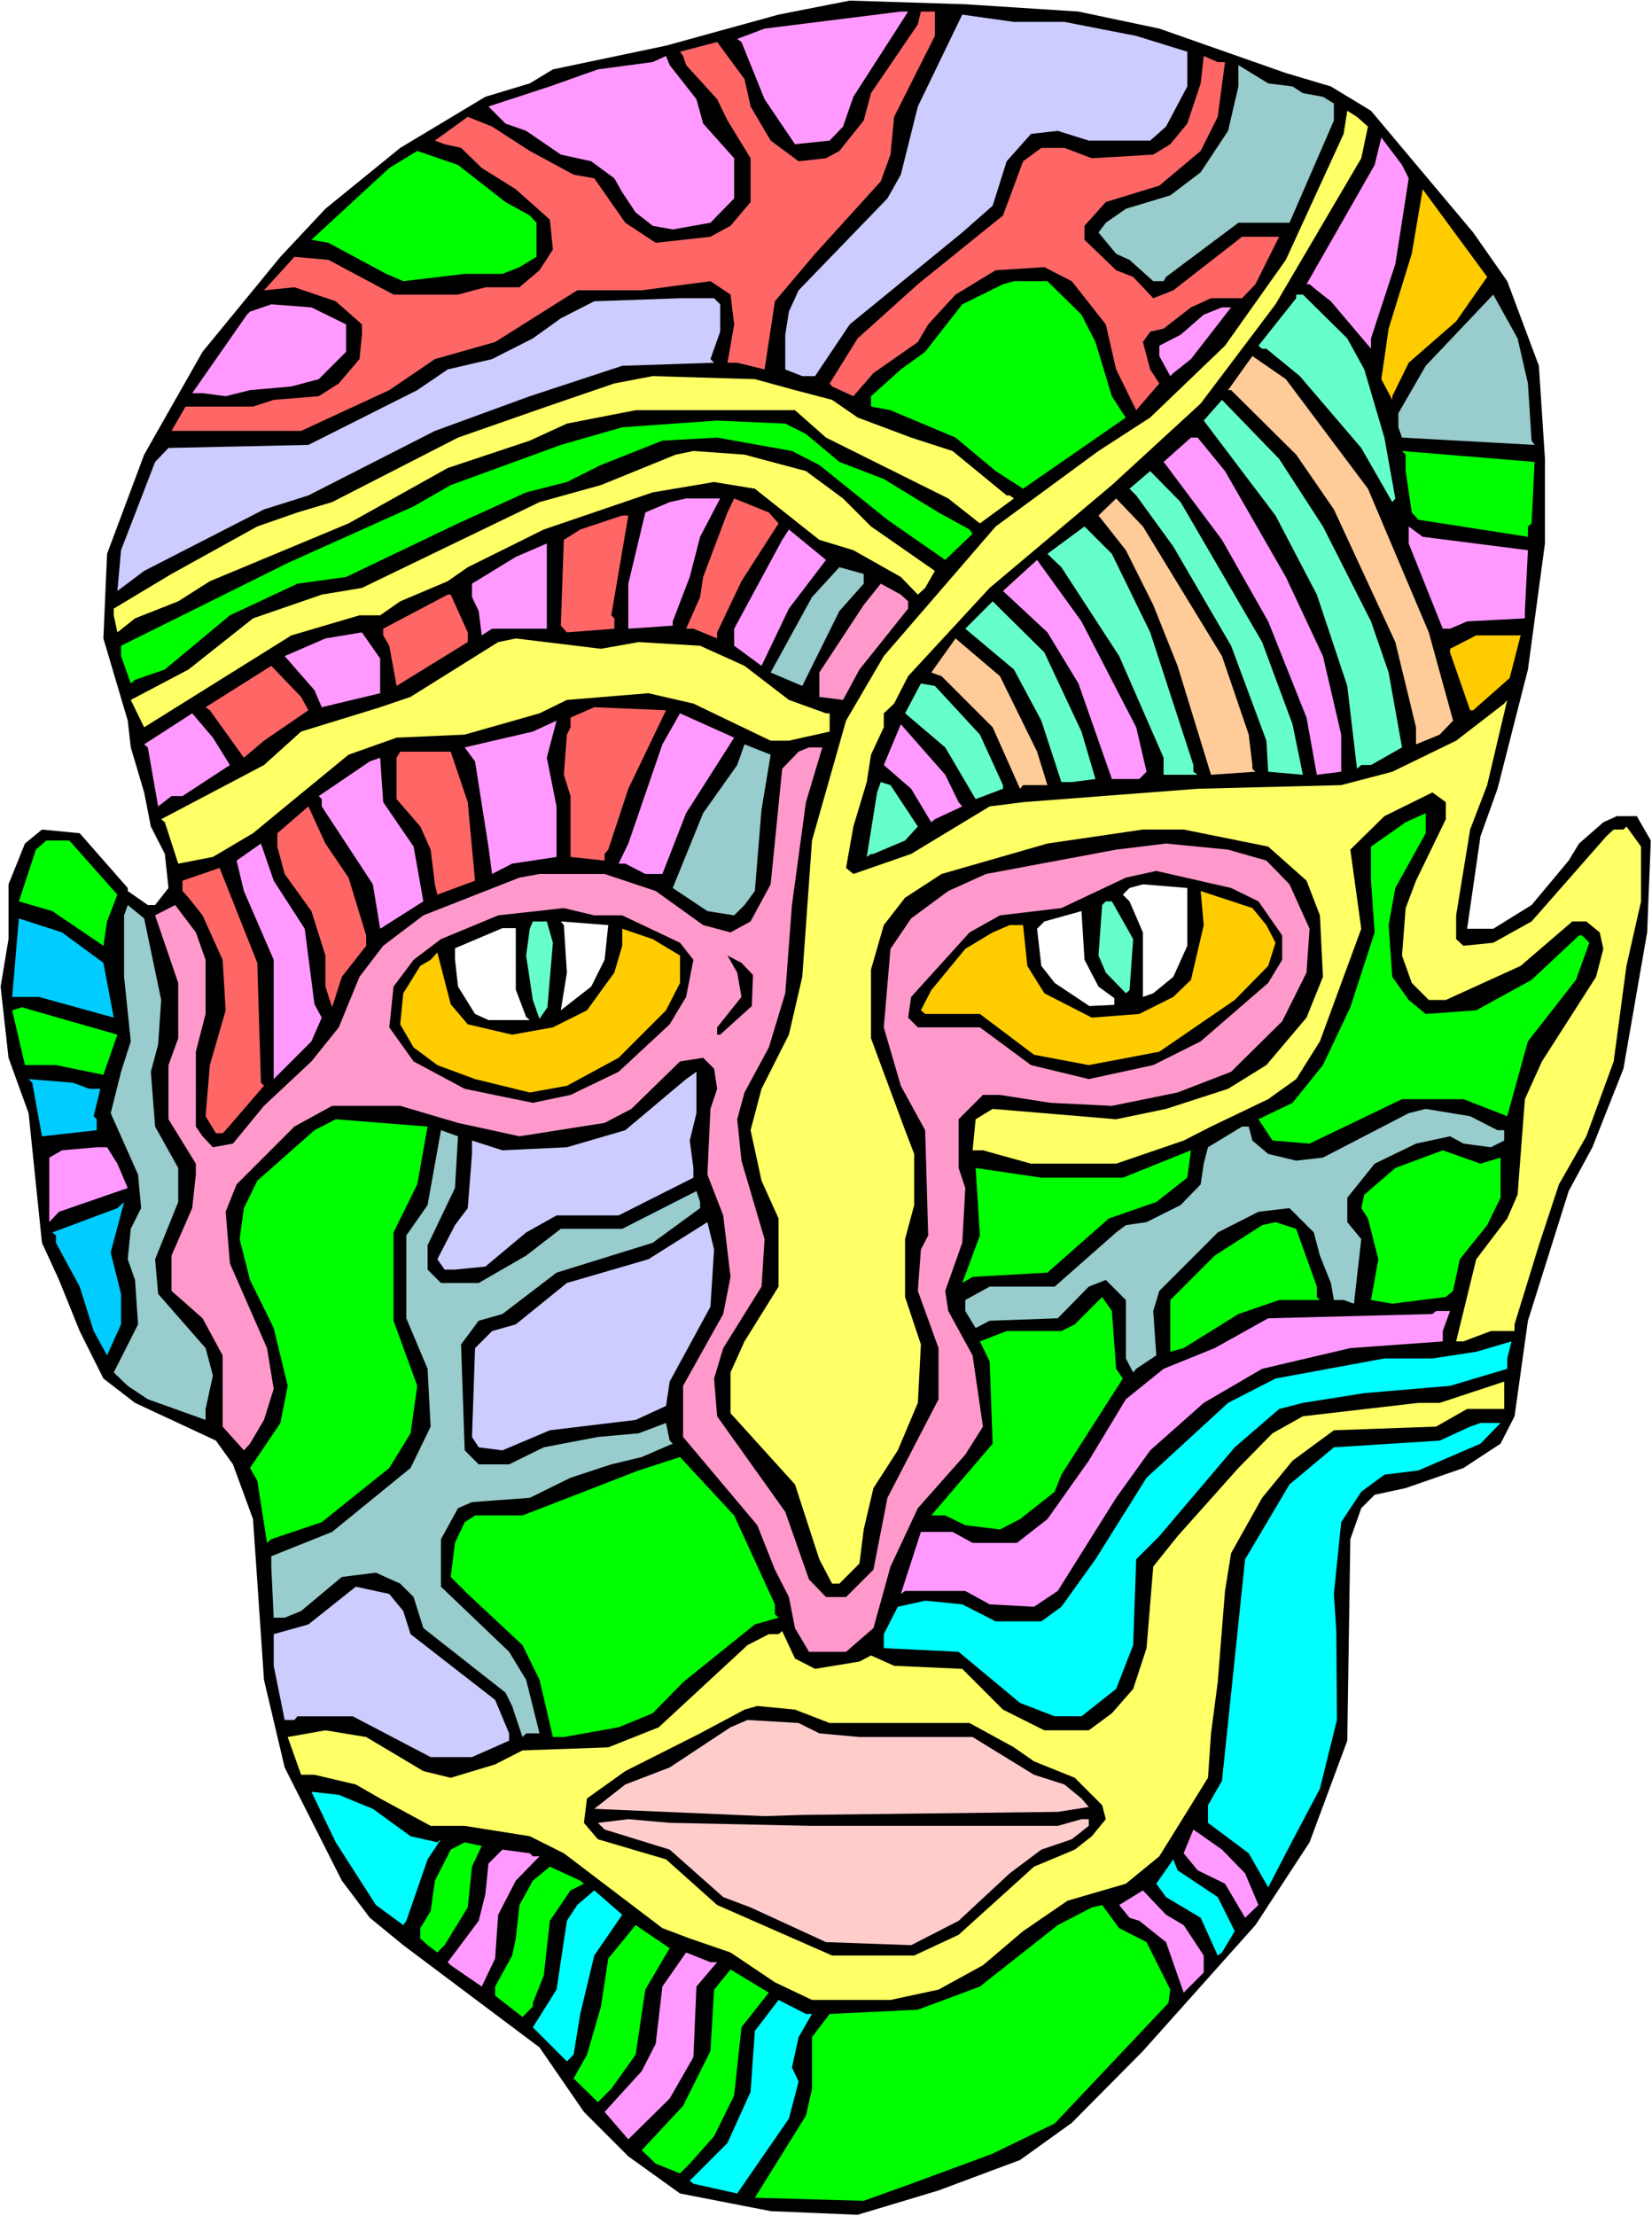 <?xml version="1.0" encoding="UTF-8" standalone="no"?>
<svg
   version="1.0"
   width="116.101mm"
   height="155.668mm"
   id="svg108"
   sodipodi:docname="Head 07.wmf"
   xmlns:inkscape="http://www.inkscape.org/namespaces/inkscape"
   xmlns:sodipodi="http://sodipodi.sourceforge.net/DTD/sodipodi-0.dtd"
   xmlns="http://www.w3.org/2000/svg"
   xmlns:svg="http://www.w3.org/2000/svg">
  <rect width="100%" height="100%" fill="#333333" stroke="none"/>
  <sodipodi:namedview
     id="namedview108"
     pagecolor="#ffffff"
     bordercolor="#000000"
     borderopacity="0.25"
     inkscape:showpageshadow="2"
     inkscape:pageopacity="0.0"
     inkscape:pagecheckerboard="0"
     inkscape:deskcolor="#d1d1d1"
     inkscape:document-units="mm" />
  <defs
     id="defs1">
    <pattern
       id="WMFhbasepattern"
       patternUnits="userSpaceOnUse"
       width="6"
       height="6"
       x="0"
       y="0" />
  </defs>
  <path
     style="fill:#ffffff;fill-opacity:1;fill-rule:evenodd;stroke:none"
     d="M 0,588.353 H 438.809 V 0 H 0 Z"
     id="path1" />
  <path
     style="fill:#000000;fill-opacity:1;fill-rule:evenodd;stroke:none"
     d="m 286.454,3.07 21.488,4.525 33.605,11.796 11.956,3.555 10.663,6.464 27.143,32.318 9.048,12.927 8.401,22.461 1.616,24.723 v 22.461 l -4.524,33.449 -8.078,31.672 -4.524,12.604 -3.554,24.562 h 6.947 l 10.179,-6.302 9.855,-11.796 2.747,-4.525 6.463,-5.656 3.554,-1.616 h 5.332 l 3.716,6.464 -0.969,24.4 -6.301,36.196 -8.24,20.845 -6.301,11.635 -10.825,34.419 -3.554,25.37 -3.716,7.272 -9.855,6.464 -15.349,5.332 -8.24,1.778 -3.554,3.555 -2.908,8.241 -0.808,53.487 -10.017,26.986 -14.379,21.976 -29.889,33.449 -18.903,19.068 -13.733,9.857 -21.65,8.08 -21.488,6.464 -23.104,-0.97 -24.073,-4.686 -13.733,-9.857 -11.794,-11.796 -11.794,-17.129 -36.19,-27.147 -8.886,-7.272 -7.432,-9.857 L 75.612,469.261 70.119,445.991 67.211,403.331 61.879,388.788 57.355,382.486 35.867,372.468 27.466,366.004 21.165,353.4 15.672,339.826 11.148,329.969 7.594,295.55 2.262,280.845 0.162,261.939 2.262,249.335 v -14.543 l 4.362,-10.827 4.524,-3.717 10.017,0.97 12.764,14.543 v 0.808 l 5.332,3.717 h 1.939 l 3.554,-4.525 -0.969,-9.049 -3.716,-7.272 -1.777,-9.049 -3.554,-11.958 -0.808,-7.11 -6.463,-21.815 0.969,-22.461 9.855,-26.339 15.51,-27.309 20.68,-25.208 11.956,-12.766 19.872,-16.159 22.619,-13.574 11.794,-3.555 6.139,-3.717 30.051,-6.302 29.889,-8.241 18.903,-3.717 30.697,0.97 z"
     id="path2" />
  <path
     style="fill:#ff99ff;fill-opacity:1;fill-rule:evenodd;stroke:none"
     d="m 226.675,25.693 -2.747,7.918 -3.554,3.717 -9.209,0.97 -8.078,-11.958 -6.139,-15.19 -1.131,-0.808 7.27,-2.747 36.19,-4.525 h 1.939 z"
     id="path3" />
  <path
     style="fill:#ff6666;fill-opacity:1;fill-rule:evenodd;stroke:none"
     d="m 248.324,9.534 -10.825,21.492 -0.969,10.019 -2.585,7.11 -17.449,19.229 -10.663,12.604 -2.747,18.098 -7.27,-1.778 h -2.585 l 1.777,-10.18 -0.969,-7.918 -5.332,-3.555 -18.257,2.424 h -17.126 l -21.811,13.735 -15.995,4.525 -12.117,8.241 -23.427,10.827 H 45.561 l 3.716,-6.464 h 17.934 l 5.493,-1.778 11.956,-0.97 5.332,-3.393 5.493,-6.464 0.646,-6.464 v -2.747 l -6.947,-6.14 -10.986,-3.717 -8.078,0.808 8.078,-8.888 9.048,0.808 17.287,9.211 h 17.126 l 7.27,-1.939 h 9.048 l 5.332,-4.525 3.554,-5.494 -0.808,-7.918 -9.048,-8.08 -9.048,-5.656 -5.493,-5.333 -4.362,-0.97 -2.585,-0.97 8.724,-6.302 6.463,2.585 10.017,6.464 11.633,6.302 5.493,0.97 8.24,11.796 8.078,5.333 14.541,-1.616 5.332,-2.909 5.332,-6.302 v -11.635 l -6.139,-10.019 -2.747,-5.656 -8.24,-9.049 -0.808,-2.424 -0.808,-1.131 9.855,-2.585 7.27,9.857 1.616,7.272 5.332,9.049 7.432,5.494 7.27,-0.808 3.554,-1.939 6.463,-8.08 1.939,-7.272 12.44,-18.26 0.808,-3.393 h 3.716 z"
     id="path4" />
  <path
     style="fill:#ccccff;fill-opacity:1;fill-rule:evenodd;stroke:none"
     d="m 282.738,5.817 19.065,3.717 13.571,4.201 v 9.211 l -5.655,10.665 -4.201,3.717 h -16.318 l -8.24,-2.585 -7.109,0.808 -6.463,7.272 -3.716,11.796 -8.078,7.11 -29.889,24.4 -9.209,13.735 h -3.393 l -4.524,-1.778 v -9.211 l 0.969,-6.14 2.585,-5.656 23.588,-24.4 3.554,-6.302 4.524,-18.098 11.794,-24.4 13.733,1.939 z"
     id="path5" />
  <path
     style="fill:#ff99ff;fill-opacity:1;fill-rule:evenodd;stroke:none"
     d="m 184.991,26.339 1.777,6.464 8.24,9.211 v 10.665 l -6.301,6.464 -10.017,1.778 -5.332,-0.97 -4.524,-3.555 -3.554,-5.333 -2.1,-3.717 -6.139,-4.525 -8.078,-1.778 -9.209,-6.302 -5.493,-1.939 -4.524,-4.525 16.318,-5.333 12.764,-4.525 14.541,-1.939 3.554,-1.616 0.969,2.424 z"
     id="path6" />
  <path
     style="fill:#ff6666;fill-opacity:1;fill-rule:evenodd;stroke:none"
     d="m 325.391,16.482 -1.939,14.543 -4.524,9.049 -10.986,9.211 -14.218,4.363 -5.655,6.302 V 63.667 l 8.401,8.08 4.524,1.778 5.332,5.656 5.332,-2.101 18.257,-14.22 h 9.855 l -6.301,12.604 -3.554,3.717 h -8.24 l -5.332,2.424 -7.27,5.656 -3.554,0.808 -1.939,2.747 1.939,7.272 2.423,3.717 -6.139,7.11 -5.332,-10.827 -2.747,-11.958 -9.048,-11.473 -7.27,-3.717 -12.925,0.808 -10.663,6.464 -7.27,7.918 -2.747,4.686 -11.794,8.241 -5.332,6.14 -5.655,-2.585 -0.646,-0.808 7.432,-11.958 15.995,-14.382 22.619,-18.26 5.332,-14.382 4.847,-3.555 h 6.139 l 7.27,2.747 16.318,-0.97 4.524,-2.747 4.524,-5.494 3.554,-10.665 0.808,-7.272 3.716,1.616 z"
     id="path7" />
  <path
     style="fill:#99cccc;fill-opacity:1;fill-rule:evenodd;stroke:none"
     d="m 343.324,22.946 2.747,1.778 5.332,0.97 2.908,1.778 v 4.525 l -11.794,27.147 h -13.571 l -19.226,14.382 -0.646,1.131 h -2.747 l -6.301,-5.656 -3.554,-1.616 -4.685,-5.656 1.939,-2.585 5.332,-3.717 11.794,-3.555 8.078,-6.14 7.27,-10.988 2.747,-11.796 V 17.29 l 7.917,4.848 z"
     id="path8" />
  <path
     style="fill:#ffff66;fill-opacity:1;fill-rule:evenodd;stroke:none"
     d="m 363.358,33.611 -1.777,8.403 -22.781,38.782 -19.872,26.339 -23.588,21.653 -32.474,27.309 -21.65,23.431 -3.716,7.272 -2.747,2.585 v 3.717 l -3.393,7.272 -1.131,7.272 -3.554,11.796 -1.939,10.988 1.939,1.616 15.349,-5.333 20.842,-12.604 8.886,-1.131 21.003,-1.616 25.366,-1.939 38.129,-0.97 13.571,-3.555 16.964,-8.241 12.764,-9.857 0.808,-0.97 -5.332,22.623 -4.524,11.796 -3.716,22.784 v 6.302 l 1.939,1.778 7.917,-0.808 10.179,-5.656 19.872,-22.623 1.939,-1.778 h 2.585 l 0.808,-0.808 3.878,5.333 v 14.543 l -3.878,17.129 -3.393,25.37 -7.27,19.876 -7.27,12.766 -5.332,16.159 -6.463,21.007 v 1.778 h -6.301 l -7.27,2.747 h -1.939 l 5.332,-21.815 8.24,-10.827 2.747,-6.302 1.939,-25.37 4.524,-10.019 8.078,-12.604 6.301,-9.857 1.939,-7.433 -0.969,-4.363 -3.554,-2.909 h -3.716 l -13.733,11.796 -19.872,9.049 h -4.524 l -4.524,-4.525 -2.585,-7.272 0.969,-12.604 2.747,-7.272 7.917,-16.321 v -4.525 l -3.554,-2.585 -12.764,6.302 -9.048,8.888 2.908,21.007 -10.986,29.894 -6.301,10.019 -7.432,5.333 -15.187,7.272 -7.27,3.717 -17.934,6.14 h -22.619 l -12.764,-3.555 h -2.747 l 0.808,-8.241 4.524,-2.747 32.798,2.747 13.248,-2.747 16.48,-5.333 10.179,-6.302 10.663,-12.604 4.362,-10.827 -0.808,-16.321 -3.554,-9.211 -10.179,-9.049 -22.457,-4.525 h -10.825 l -25.366,3.717 -28.112,8.08 -9.694,6.302 -5.655,7.272 -3.393,11.796 v 18.26 l 9.048,24.4 2.423,6.302 v 13.574 l -2.423,9.049 v 15.351 l 4.201,12.604 -0.808,15.513 -5.332,12.604 -6.463,10.019 -2.585,10.988 -1.131,9.049 -5.332,5.333 h -1.939 l -3.393,-6.464 -6.463,-19.876 -17.126,-18.906 v -10.827 l 3.716,-8.241 9.048,-14.543 v -18.098 l -4.524,-10.019 -2.908,-13.412 2.908,-10.988 7.27,-14.382 3.554,-15.351 2.585,-36.196 9.048,-31.833 10.017,-17.129 29.728,-34.419 27.304,-20.037 13.733,-8.888 19.872,-19.068 16.156,-22.784 15.349,-33.449 0.969,-6.14 2.585,1.616 z"
     id="path9" />
  <path
     style="fill:#ff99ff;fill-opacity:1;fill-rule:evenodd;stroke:none"
     d="m 374.183,47.346 -3.554,22.784 -6.463,19.714 v 2.747 l -10.663,-12.604 -3.716,-2.909 -1.939,-1.616 h -0.808 l 18.095,-31.672 1.777,-7.272 5.493,7.272 z"
     id="path10" />
  <path
     style="fill:#00ff00;fill-opacity:1;fill-rule:evenodd;stroke:none"
     d="m 134.26,53.648 6.463,3.555 1.777,1.939 v 9.049 l -4.524,2.747 -4.524,1.778 h -10.017 l -16.318,1.939 -4.524,-1.939 -15.349,-8.241 -4.524,-0.808 20.68,-19.068 7.432,-4.525 10.825,3.717 z"
     id="path11" />
  <path
     style="fill:#ffcc00;fill-opacity:1;fill-rule:evenodd;stroke:none"
     d="m 386.785,85.32 -12.602,10.988 -4.362,8.888 v 0.97 l -2.908,-5.494 1.939,-13.412 6.139,-19.876 2.908,-17.129 17.126,23.269 z"
     id="path12" />
  <path
     style="fill:#00ff00;fill-opacity:1;fill-rule:evenodd;stroke:none"
     d="m 287.261,83.543 3.716,7.272 4.362,14.382 2.908,4.525 0.808,1.131 -27.304,18.906 -7.27,-4.686 -10.663,-8.888 -17.287,-7.272 -5.17,-0.97 v -2.747 l 7.917,-7.11 6.463,-4.686 9.855,-12.604 10.825,-5.333 2.908,-0.808 h 8.886 z"
     id="path13" />
  <path
     style="fill:#66ffcc;fill-opacity:1;fill-rule:evenodd;stroke:none"
     d="m 357.865,89.845 4.524,8.241 5.332,18.098 2.908,16.159 -0.808,0.97 -8.24,-14.382 -16.318,-19.068 -8.886,-7.272 h -1.131 l -0.969,-0.808 10.017,-12.604 v -0.97 h 1.777 z"
     id="path14" />
  <path
     style="fill:#99cccc;fill-opacity:1;fill-rule:evenodd;stroke:none"
     d="m 405.85,101.802 0.969,15.19 0.808,1.131 -35.221,-1.939 -0.969,-2.747 v -3.717 l 7.27,-12.604 17.934,-18.906 6.463,11.635 z"
     id="path15" />
  <path
     style="fill:#ccccff;fill-opacity:1;fill-rule:evenodd;stroke:none"
     d="m 191.292,80.796 v 7.272 l -2.585,7.272 0.969,0.97 -24.396,0.808 -24.558,8.08 -25.204,9.211 -33.605,17.129 -11.794,3.717 -31.828,16.321 -7.109,5.333 0.969,-10.827 9.048,-23.431 3.554,-3.717 37.16,-0.808 28.92,-14.543 8.078,-5.494 11.794,-2.747 10.825,-5.494 7.432,-5.333 8.886,-4.525 22.781,-0.808 h 9.048 z"
     id="path16" />
  <path
     style="fill:#ff99ff;fill-opacity:1;fill-rule:evenodd;stroke:none"
     d="m 91.93,86.128 v 7.272 l -7.27,7.272 -7.27,1.939 -10.986,0.97 -6.463,1.616 -6.139,-0.808 H 51.054 l 14.541,-20.845 0.808,-0.808 5.655,-1.939 10.663,0.808 z"
     id="path17" />
  <path
     style="fill:#ff99ff;fill-opacity:1;fill-rule:evenodd;stroke:none"
     d="m 316.343,95.339 -4.685,3.717 -0.808,0.808 -2.908,-5.333 v -2.747 l 5.655,-2.909 6.139,-5.333 4.847,-1.939 h 2.423 z"
     id="path18" />
  <path
     style="fill:#ffcc99;fill-opacity:1;fill-rule:evenodd;stroke:none"
     d="m 363.358,129.758 16.156,38.136 6.463,23.431 -3.554,3.717 -6.301,2.585 v -4.525 l -5.493,-22.623 -16.318,-35.227 -10.017,-14.543 -17.287,-17.129 h -0.808 l 6.463,-9.049 8.886,6.14 z"
     id="path19" />
  <path
     style="fill:#ffff66;fill-opacity:1;fill-rule:evenodd;stroke:none"
     d="m 211.165,103.58 9.855,2.585 6.786,4.686 14.218,5.332 10.986,3.555 14.379,11.796 h 0.808 l 1.131,0.808 -9.048,6.625 -8.401,-6.625 -32.474,-16.159 -8.24,-7.272 h -42.33 l -18.257,3.555 -9.855,4.525 -21.811,7.272 -26.335,14.705 -36.837,15.351 -8.401,5.332 -11.471,4.525 -4.685,3.717 -0.969,-4.525 v -1.778 l 15.349,-9.211 22.781,-12.604 10.663,-3.717 9.209,-2.747 33.444,-17.129 23.588,-8.241 17.934,-6.14 10.179,-1.939 27.143,0.808 z"
     id="path20" />
  <path
     style="fill:#66ffcc;fill-opacity:1;fill-rule:evenodd;stroke:none"
     d="m 351.402,139.776 12.764,25.208 4.685,13.574 3.554,19.876 -8.24,4.686 h -2.585 l -1.131,0.97 -2.585,-21.976 -8.078,-24.239 -10.986,-21.007 -19.065,-25.208 4.847,-5.494 15.187,15.674 z"
     id="path21" />
  <path
     style="fill:#00ff00;fill-opacity:1;fill-rule:evenodd;stroke:none"
     d="m 214.073,115.214 8.886,7.433 11.794,4.525 14.541,8.888 8.24,4.525 0.808,1.131 -7.27,6.948 -15.349,-10.665 -18.095,-14.543 -7.27,-3.717 -19.872,-3.555 -14.541,0.808 -16.318,6.464 -9.048,4.525 -10.825,2.747 -18.095,8.241 -29.728,14.22 -12.925,1.778 -17.934,8.403 -17.287,14.382 -7.917,2.747 -1.131,0.97 -2.585,-7.272 v -2.747 l 44.269,-21.976 33.444,-15.028 9.855,-5.656 29.243,-10.665 16.318,-4.686 25.204,-1.778 18.095,0.808 z"
     id="path22" />
  <path
     style="fill:#ff99ff;fill-opacity:1;fill-rule:evenodd;stroke:none"
     d="m 325.391,125.072 16.156,28.117 9.855,21.007 4.847,20.845 v 9.857 l -6.463,0.808 -2.747,-15.19 -10.179,-25.531 -12.279,-21.653 -14.864,-19.876 -0.646,-0.808 7.27,-6.464 h 1.777 z"
     id="path23" />
  <path
     style="fill:#ffff66;fill-opacity:1;fill-rule:evenodd;stroke:none"
     d="m 214.073,125.072 9.855,7.272 7.432,7.433 16.964,11.796 -2.585,4.525 -1.939,1.778 -4.524,-4.686 -12.602,-7.11 -9.048,-2.747 -17.126,-13.574 -10.825,-1.778 -16.318,2.747 -28.92,9.857 -20.196,10.019 -5.332,3.717 -12.602,5.332 -5.332,3.717 h -5.493 l -18.095,5.333 -39.099,24.4 -3.554,-7.272 15.349,-8.08 17.126,-13.574 18.257,-6.302 10.663,-1.778 47.177,-22.784 16.318,-4.525 19.872,-8.08 4.685,-0.97 13.571,0.97 z"
     id="path24" />
  <path
     style="fill:#00ff00;fill-opacity:1;fill-rule:evenodd;stroke:none"
     d="m 406.819,138.968 -0.969,0.808 v 2.747 l -29.082,-4.525 -1.777,-1.939 -1.616,-10.988 v -4.363 l -0.969,-0.97 35.221,2.909 z"
     id="path25" />
  <path
     style="fill:#66ffcc;fill-opacity:1;fill-rule:evenodd;stroke:none"
     d="m 335.246,170.479 8.078,21.815 2.747,13.412 -9.209,-0.808 -0.485,-8.241 -9.371,-25.208 -15.349,-26.339 -9.855,-13.574 -1.777,-1.778 5.493,-4.686 8.078,8.241 z"
     id="path26" />
  <path
     style="fill:#ff99ff;fill-opacity:1;fill-rule:evenodd;stroke:none"
     d="m 185.961,142.523 -2.747,10.665 -4.524,11.796 v 1.131 l -11.794,0.808 v -11.958 l 4.524,-18.906 6.463,-2.747 4.362,-0.97 h 9.048 z"
     id="path27" />
  <path
     style="fill:#ff6666;fill-opacity:1;fill-rule:evenodd;stroke:none"
     d="m 206.802,138.968 -9.855,15.351 -6.463,13.574 v 1.616 l -6.301,-2.585 h -1.939 l 3.716,-8.403 0.808,-5.333 6.463,-17.129 1.777,-3.717 9.209,3.717 z"
     id="path28" />
  <path
     style="fill:#ffcc99;fill-opacity:1;fill-rule:evenodd;stroke:none"
     d="m 324.583,174.195 7.109,20.845 0.969,8.08 v 0.97 l 0.808,0.808 -11.794,0.808 -8.886,-28.925 -6.463,-16.159 -7.27,-14.543 -7.27,-9.211 4.685,-4.525 7.109,7.433 z"
     id="path29" />
  <path
     style="fill:#ff6666;fill-opacity:1;fill-rule:evenodd;stroke:none"
     d="m 162.372,163.369 0.808,0.808 v 2.747 l -12.602,0.97 -1.616,-1.778 0.808,-22.784 4.362,-2.747 11.148,-3.717 h 1.616 z"
     id="path30" />
  <path
     style="fill:#66ffcc;fill-opacity:1;fill-rule:evenodd;stroke:none"
     d="m 305.518,167.893 11.471,35.227 v 1.778 l 1.131,0.808 h -9.048 v -4.525 l -11.794,-26.986 -15.349,-23.592 -3.716,-3.555 9.855,-7.272 7.27,7.272 z"
     id="path31" />
  <path
     style="fill:#ff99ff;fill-opacity:1;fill-rule:evenodd;stroke:none"
     d="m 405.85,146.078 -0.808,16.159 v 1.939 l -15.349,0.808 -4.524,1.939 h -1.939 l -9.048,-22.623 v -4.525 l 3.716,2.747 z"
     id="path32" />
  <path
     style="fill:#ff99ff;fill-opacity:1;fill-rule:evenodd;stroke:none"
     d="m 209.549,161.591 -7.27,15.19 -7.27,-5.332 v -4.525 l 12.764,-23.592 1.777,-2.747 9.855,8.08 z"
     id="path33" />
  <path
     style="fill:#ff99ff;fill-opacity:1;fill-rule:evenodd;stroke:none"
     d="m 130.706,166.924 -2.747,1.778 -0.808,-6.464 -1.777,-3.717 v -3.555 l 11.633,-7.11 8.24,-3.555 v 22.623 z"
     id="path34" />
  <path
     style="fill:#ff99ff;fill-opacity:1;fill-rule:evenodd;stroke:none"
     d="m 301.802,193.101 2.747,11.796 -1.939,1.939 h -7.27 l -8.886,-25.37 -8.24,-13.574 -11.794,-10.988 9.048,-8.241 11.794,16.321 z"
     id="path35" />
  <path
     style="fill:#99cccc;fill-opacity:1;fill-rule:evenodd;stroke:none"
     d="m 229.421,154.966 -6.463,7.272 -9.855,19.876 -8.401,-3.555 10.986,-20.037 7.27,-7.918 6.463,1.778 z"
     id="path36" />
  <path
     style="fill:#ff99cc;fill-opacity:1;fill-rule:evenodd;stroke:none"
     d="m 241.216,159.652 v 1.939 l -12.925,16.159 -4.362,8.08 -6.301,-0.808 v -6.464 l 11.794,-17.937 4.524,-5.656 5.332,2.909 z"
     id="path37" />
  <path
     style="fill:#ff6666;fill-opacity:1;fill-rule:evenodd;stroke:none"
     d="m 124.243,167.893 v 2.585 l -18.903,11.635 -1.939,-10.665 -1.616,-2.747 v -1.778 l 17.126,-9.049 h 0.808 z"
     id="path38" />
  <path
     style="fill:#66ffcc;fill-opacity:1;fill-rule:evenodd;stroke:none"
     d="m 287.261,194.233 3.716,12.604 -6.301,0.808 h -2.747 l -5.332,-16.321 -7.27,-13.574 -12.925,-10.827 7.27,-7.272 13.733,13.574 z"
     id="path39" />
  <path
     style="fill:#ff99ff;fill-opacity:1;fill-rule:evenodd;stroke:none"
     d="m 100.978,184.052 -15.51,3.717 -1.939,-4.525 -7.917,-9.049 10.825,-4.686 9.694,-1.616 4.847,6.948 z"
     id="path40" />
  <path
     style="fill:#ffcc00;fill-opacity:1;fill-rule:evenodd;stroke:none"
     d="m 401.003,180.013 -9.694,8.564 H 390.501 l -5.332,-15.351 v -0.97 l 6.947,-3.555 h 11.794 z"
     id="path41" />
  <path
     style="fill:#ffff66;fill-opacity:1;fill-rule:evenodd;stroke:none"
     d="m 169.643,170.479 16.318,0.97 11.794,5.332 11.794,9.049 9.855,3.555 h 0.969 v 4.848 l -10.825,2.424 h -4.847 l -20.519,-9.857 -11.956,-2.747 -21.65,1.778 -7.27,3.555 -19.872,5.656 -18.095,0.808 -12.764,4.525 -14.379,11.796 -10.986,9.049 -10.663,6.302 -9.209,1.778 -3.554,-10.988 -0.969,-0.808 27.304,-14.382 9.855,-8.888 21.003,-6.464 8.078,-2.747 23.265,-14.543 4.685,-0.97 22.619,2.747 z"
     id="path42" />
  <path
     style="fill:#ffcc99;fill-opacity:1;fill-rule:evenodd;stroke:none"
     d="m 275.467,199.565 2.747,8.888 h -6.463 l -0.808,0.97 -7.27,-16.321 -13.571,-13.574 -2.747,-0.97 6.463,-9.049 11.794,10.019 z"
     id="path43" />
  <path
     style="fill:#ff6666;fill-opacity:1;fill-rule:evenodd;stroke:none"
     d="m 81.913,188.577 -11.794,8.08 -5.332,4.525 -9.048,-12.604 -1.131,-0.808 17.449,-10.988 7.917,8.241 z"
     id="path44" />
  <path
     style="fill:#66ffcc;fill-opacity:1;fill-rule:evenodd;stroke:none"
     d="m 260.28,195.04 6.139,13.412 v 0.97 l -7.27,2.747 -8.078,-13.735 -10.663,-9.049 4.201,-7.918 3.716,0.646 z"
     id="path45" />
  <path
     style="fill:#ff6666;fill-opacity:1;fill-rule:evenodd;stroke:none"
     d="m 166.896,209.422 -5.332,16.159 -0.969,1.131 v 1.778 l -9.048,-0.97 v -16.159 l -1.777,-5.656 0.808,-10.665 0.969,-1.939 v -2.585 l 6.301,-2.747 19.065,0.808 z"
     id="path46" />
  <path
     style="fill:#ff99ff;fill-opacity:1;fill-rule:evenodd;stroke:none"
     d="M 61.071,203.12 48.469,211.361 h -2.908 l -3.554,2.747 -2.747,-15.674 -0.969,-0.808 12.764,-8.241 5.493,6.464 z"
     id="path47" />
  <path
     style="fill:#ff99ff;fill-opacity:1;fill-rule:evenodd;stroke:none"
     d="m 182.245,215.886 -6.301,16.159 h -4.524 l -5.332,-2.747 h -1.777 l 2.585,-5.333 9.048,-26.339 4.685,-8.241 14.379,6.464 z"
     id="path48" />
  <path
     style="fill:#ff99ff;fill-opacity:1;fill-rule:evenodd;stroke:none"
     d="m 147.831,214.108 v 13.412 l -11.794,1.778 -5.332,2.747 -0.969,-7.272 -3.554,-22.623 -1.939,-2.585 -0.808,-1.131 18.095,-4.201 6.301,-2.909 -2.585,9.857 z"
     id="path49" />
  <path
     style="fill:#ff99ff;fill-opacity:1;fill-rule:evenodd;stroke:none"
     d="m 254.625,212.977 0.969,1.131 -7.27,3.393 -0.969,0.808 -5.332,-8.888 -7.27,-6.302 4.524,-10.827 11.794,13.412 z"
     id="path50" />
  <path
     style="fill:#99cccc;fill-opacity:1;fill-rule:evenodd;stroke:none"
     d="m 202.279,214.916 -1.777,21.653 -2.747,3.717 -2.747,2.747 -7.109,-1.131 -9.209,-6.14 8.078,-19.876 9.048,-12.766 1.939,-5.494 6.947,2.747 z"
     id="path51" />
  <path
     style="fill:#ff99cc;fill-opacity:1;fill-rule:evenodd;stroke:none"
     d="m 214.073,212.977 -3.716,27.309 -1.777,23.431 -4.362,14.382 -6.463,11.958 -1.939,7.11 1.131,10.988 6.139,20.845 -0.808,12.604 -10.179,16.321 -2.423,8.08 0.808,10.019 18.095,25.37 6.301,17.937 4.524,4.686 h 5.332 l 7.27,-7.272 3.716,-19.068 13.571,-26.178 v -13.574 l -5.493,-15.19 0.808,-10.988 1.939,-3.717 -0.808,-27.955 -6.463,-11.796 -4.524,-15.513 1.777,-20.845 5.493,-8.08 9.855,-7.272 10.017,-4.525 34.575,-6.464 13.248,-1.616 16.48,1.616 10.179,2.909 6.139,6.302 5.332,11.796 -0.808,11.635 -6.463,12.927 -13.571,13.412 -14.218,5.494 -17.449,3.555 -16.318,-0.808 -13.41,-2.101 h -4.524 l -6.463,6.464 v 12.927 l 1.777,5.332 -0.808,14.543 -4.524,12.766 0.808,5.333 6.463,11.796 2.747,18.906 -4.685,7.433 -12.602,14.22 -7.27,15.513 -4.524,16.321 -7.27,6.302 h -9.855 l -3.716,-6.302 -1.616,-8.241 -3.716,-7.272 -4.685,-11.796 -19.711,-23.431 v -13.574 l 10.663,-19.068 1.939,-9.857 -1.939,-16.321 -4.201,-10.827 0.808,-17.452 1.777,-5.333 -0.808,-5.333 -2.908,-2.909 -6.139,0.97 -12.925,12.604 -7.109,3.717 -22.619,3.555 -16.318,-3.555 -15.349,-4.525 H 88.214 l -10.017,5.494 -15.349,15.351 -2.908,7.272 1.131,13.735 9.855,22.461 1.777,10.827 -2.585,8.241 -3.716,6.302 -1.616,1.778 -5.655,-6.302 v -18.906 l -5.332,-9.857 -8.24,-7.272 v -9.372 l 5.493,-12.604 0.969,-8.888 v -2.909 l -7.27,-11.796 v -14.382 l 2.585,-7.11 v -14.705 l -6.139,-17.937 5.332,-2.747 5.493,7.272 2.585,7.272 v 14.382 l -2.585,10.019 v 19.876 l 1.777,2.585 2.747,2.909 5.332,-0.97 8.24,-10.019 12.602,-11.796 7.27,-9.049 5.493,-13.412 6.301,-8.241 10.663,-8.08 25.527,-10.019 5.332,-0.97 h 17.287 l 13.571,4.525 12.602,9.049 7.27,1.939 5.332,-2.909 5.332,-9.857 3.07,-30.702 4.362,-4.525 2.747,-1.131 h 3.554 z"
     id="path52" />
  <path
     style="fill:#ff6666;fill-opacity:1;fill-rule:evenodd;stroke:none"
     d="m 124.243,212.977 1.939,20.845 -10.017,3.717 -0.646,-2.747 -1.131,-9.211 -2.747,-6.14 -6.301,-7.272 v -10.988 l 0.969,-1.616 h 13.41 z"
     id="path53" />
  <path
     style="fill:#ff99ff;fill-opacity:1;fill-rule:evenodd;stroke:none"
     d="m 109.864,224.773 2.585,14.543 -11.471,7.272 -1.939,-11.796 -13.571,-20.684 v -1.939 l -0.808,-0.808 13.571,-9.211 2.747,-0.97 0.808,11.796 z"
     id="path54" />
  <path
     style="fill:#66ffcc;fill-opacity:1;fill-rule:evenodd;stroke:none"
     d="m 243.801,219.441 -3.393,3.717 -8.401,3.555 h -0.646 l -1.131,0.808 2.747,-17.129 0.969,-2.747 2.585,0.808 z"
     id="path55" />
  <path
     style="fill:#ff6666;fill-opacity:1;fill-rule:evenodd;stroke:none"
     d="m 92.576,233.014 4.685,15.351 v 2.747 l -6.463,8.241 -2.585,8.08 -1.777,-5.494 v -8.241 l -3.716,-11.796 -7.109,-9.857 -1.939,-7.272 v -3.555 l 8.24,-7.11 4.524,9.857 z"
     id="path56" />
  <path
     style="fill:#00ff00;fill-opacity:1;fill-rule:evenodd;stroke:none"
     d="m 370.629,235.761 -1.777,9.857 0.969,13.735 4.362,6.14 4.524,3.717 13.41,-0.97 14.702,-8.08 12.602,-11.796 h 0.808 l 1.939,1.939 -3.554,9.857 -12.764,16.321 -5.493,19.876 -11.633,-4.525 h -16.318 l -24.558,11.796 -9.855,-0.808 -3.716,-5.656 9.048,-4.363 8.078,-10.019 7.27,-15.351 6.463,-19.876 -0.969,-13.735 v -9.049 l 9.209,-6.464 5.332,-2.424 v 5.333 z"
     id="path57" />
  <path
     style="fill:#00ff00;fill-opacity:1;fill-rule:evenodd;stroke:none"
     d="m 31.182,237.539 -2.747,7.11 -0.969,6.464 -13.571,-9.211 -8.886,-2.585 4.524,-13.735 2.747,-2.424 h 6.139 z"
     id="path58" />
  <path
     style="fill:#ff99ff;fill-opacity:1;fill-rule:evenodd;stroke:none"
     d="m 80.944,246.588 2.585,20.037 1.939,3.555 -2.747,6.302 -10.017,10.019 v -31.672 l -7.917,-18.26 -1.939,-8.08 6.463,-4.525 3.393,9.857 z"
     id="path59" />
  <path
     style="fill:#ff6666;fill-opacity:1;fill-rule:evenodd;stroke:none"
     d="m 69.311,287.471 0.808,0.808 -10.179,11.796 -0.808,0.808 h -1.777 l -2.747,-4.525 1.131,-13.574 4.201,-14.543 -0.808,-13.412 -5.332,-11.796 -3.716,-4.686 -1.616,-1.778 v -2.747 l 9.855,-3.393 10.017,25.208 z"
     id="path60" />
  <path
     style="fill:#000000;fill-opacity:1;fill-rule:evenodd;stroke:none"
     d="m 334.277,239.316 6.301,9.049 v 6.464 l -3.716,6.14 -17.934,15.513 -12.602,6.302 -17.126,3.717 -15.349,-3.717 -13.571,-10.019 h -16.48 l -2.585,-2.585 0.808,-5.494 15.51,-17.129 8.078,-4.525 16.318,-1.939 17.126,-8.08 8.078,-1.778 19.872,4.525 z"
     id="path61" />
  <path
     style="fill:#ffffff;fill-opacity:1;fill-rule:evenodd;stroke:none"
     d="m 315.374,251.113 -3.716,8.241 -5.332,4.363 -2.747,0.97 v -17.129 l -3.554,-8.241 -1.777,-1.778 1.777,-1.778 3.554,-0.97 11.794,0.97 z"
     id="path62" />
  <path
     style="fill:#ffcc00;fill-opacity:1;fill-rule:evenodd;stroke:none"
     d="m 336.377,245.619 2.423,4.686 -1.939,6.14 -8.886,9.049 -20.034,13.735 -18.741,3.555 -14.541,-2.747 -14.379,-10.827 h -14.541 l -1.131,-0.97 2.747,-5.333 9.048,-10.988 7.27,-4.363 4.524,-1.939 h 3.554 l 1.131,10.827 4.524,7.272 12.602,6.464 12.602,-0.97 9.048,-4.525 4.685,-4.525 3.393,-14.543 -0.808,-9.049 13.733,4.525 z"
     id="path63" />
  <path
     style="fill:#66ffcc;fill-opacity:1;fill-rule:evenodd;stroke:none"
     d="m 300.994,249.335 -0.969,13.574 -0.969,0.808 -5.332,-5.494 -1.939,-4.525 0.969,-13.412 0.969,-0.97 h 1.616 z"
     id="path64" />
  <path
     style="fill:#99cccc;fill-opacity:1;fill-rule:evenodd;stroke:none"
     d="m 42.815,265.494 -0.808,11.796 -1.939,7.272 1.131,14.543 6.139,10.988 v 9.049 l -6.139,15.19 0.808,9.211 12.602,14.382 1.939,7.272 -1.939,8.888 v 2.909 l -15.349,-5.494 -5.332,-3.555 -3.716,-3.555 6.463,-12.766 -0.808,-11.796 -1.939,-5.494 0.808,-8.08 2.747,-5.494 -0.808,-8.888 -7.27,-16.321 2.747,-10.988 2.585,-8.08 -1.777,-17.129 v -16.321 l 0.969,-2.747 4.362,3.555 z"
     id="path65" />
  <path
     style="fill:#000000;fill-opacity:1;fill-rule:evenodd;stroke:none"
     d="m 165.28,243.033 15.349,7.272 3.554,4.525 -1.939,9.857 -4.362,7.272 -13.571,12.604 -12.764,6.14 -10.017,2.101 -18.095,-3.717 -13.571,-7.272 -6.463,-9.049 1.131,-10.827 5.332,-7.11 7.27,-5.494 15.187,-6.302 17.449,-1.939 8.078,1.939 z"
     id="path66" />
  <path
     style="fill:#ffffff;fill-opacity:1;fill-rule:evenodd;stroke:none"
     d="m 291.785,261.939 4.201,3.07 v 1.778 l -6.624,0.323 -9.209,-6.14 -3.554,-4.525 -1.131,-9.857 1.939,-1.939 9.855,-2.747 0.808,12.927 z"
     id="path67" />
  <path
     style="fill:#00ccff;fill-opacity:1;fill-rule:evenodd;stroke:none"
     d="m 27.466,255.637 2.747,14.543 -19.872,-5.494 H 3.231 L 5.008,243.841 16.48,247.558 Z"
     id="path68" />
  <path
     style="fill:#66ffcc;fill-opacity:1;fill-rule:evenodd;stroke:none"
     d="m 146.862,250.305 -1.454,17.129 -2.1,3.07 -1.777,-5.009 -1.777,-11.796 0.969,-7.11 0.808,-1.939 h 3.716 z"
     id="path69" />
  <path
     style="fill:#ffffff;fill-opacity:1;fill-rule:evenodd;stroke:none"
     d="m 160.595,254.829 -3.554,7.11 -8.078,6.302 1.616,-10.019 -0.808,-12.604 -0.808,-0.97 12.602,0.97 z"
     id="path70" />
  <path
     style="fill:#ffffff;fill-opacity:1;fill-rule:evenodd;stroke:none"
     d="m 137.007,262.747 2.747,7.272 0.969,0.808 h -10.986 l -3.554,-1.616 -4.524,-7.272 -0.808,-7.272 v -2.909 l 12.602,-5.333 h 3.554 z"
     id="path71" />
  <path
     style="fill:#ffcc00;fill-opacity:1;fill-rule:evenodd;stroke:none"
     d="m 180.629,253.698 v 7.272 l -3.716,7.272 -12.602,12.604 -13.733,7.433 -9.855,1.778 -14.541,-3.555 -10.017,-3.717 -6.301,-4.686 -3.554,-6.14 0.808,-8.241 4.524,-7.272 2.747,-1.616 1.777,-1.939 3.554,13.735 4.524,5.333 11.794,2.747 10.825,-1.939 9.048,-4.525 7.27,-10.019 2.1,-7.11 v -4.525 l 8.078,2.747 z"
     id="path72" />
  <path
     style="fill:#000000;fill-opacity:1;fill-rule:evenodd;stroke:none"
     d="m 200.017,258.869 -0.323,8.241 -8.401,7.595 h -0.808 v -1.939 l 6.463,-8.08 -1.131,-6.464 -2.585,-4.525 3.716,1.939 z"
     id="path73" />
  <path
     style="fill:#00ff00;fill-opacity:1;fill-rule:evenodd;stroke:none"
     d="M 27.466,285.37 14.864,282.784 H 6.624 l -3.393,-14.543 2.585,-0.808 25.366,7.272 z"
     id="path74" />
  <path
     style="fill:#ccccff;fill-opacity:1;fill-rule:evenodd;stroke:none"
     d="m 183.214,302.822 0.969,7.272 v 2.585 l -19.872,10.019 h -16.48 l -8.078,4.525 -10.825,9.049 -8.078,0.808 h -2.747 l -1.939,-2.747 4.685,-9.049 3.393,-4.525 1.131,-14.382 v -3.555 l 8.078,2.585 17.126,-0.808 15.51,-4.525 16.156,-13.574 2.747,-1.939 v 10.988 z"
     id="path75" />
  <path
     style="fill:#00ccff;fill-opacity:1;fill-rule:evenodd;stroke:none"
     d="m 23.75,289.087 h 2.908 l -1.777,7.272 0.808,0.808 v 2.909 l -14.541,1.616 -2.585,-14.22 -0.969,-0.97 11.794,0.97 z"
     id="path76" />
  <path
     style="fill:#99cccc;fill-opacity:1;fill-rule:evenodd;stroke:none"
     d="m 397.771,300.075 h 1.777 v 2.747 l -3.554,1.778 -7.27,-0.97 -3.554,-1.939 -9.048,1.939 -10.986,5.333 -7.27,9.049 v 6.464 l 3.716,4.525 -1.939,17.129 -2.747,-0.97 h -2.585 l -0.808,-4.525 -2.908,-7.272 -1.616,-6.14 -6.463,-6.464 -8.24,0.97 -10.825,5.494 -15.51,15.513 -1.616,5.333 0.808,11.796 -5.332,3.555 -0.808,0.97 -1.939,-3.717 v -15.513 l -5.332,-5.333 -4.524,1.778 -8.24,8.403 -18.095,0.646 -3.716,1.939 -2.747,-4.525 v -2.909 l 6.463,-3.555 h 17.287 l 16.318,-14.382 2.585,-1.939 5.493,-0.808 9.048,-4.525 5.332,-5.494 0.808,-5.494 1.131,-4.363 9.048,-5.494 h 1.777 l 0.969,3.717 4.201,3.555 7.432,1.778 7.109,-0.808 22.781,-11.796 4.524,-1.131 11.794,1.939 z"
     id="path77" />
  <path
     style="fill:#00ff00;fill-opacity:1;fill-rule:evenodd;stroke:none"
     d="m 110.833,314.456 -6.301,12.766 v 23.431 l 6.301,17.29 -1.777,12.604 -5.655,9.211 -17.934,14.382 -13.41,4.525 -1.131,0.97 -2.585,-16.482 -1.939,-3.393 8.078,-11.958 1.939,-9.857 -3.716,-15.351 -6.301,-12.766 -2.747,-10.827 1.131,-8.241 3.554,-7.272 15.187,-13.412 5.655,-2.909 24.396,1.939 z"
     id="path78" />
  <path
     style="fill:#99cccc;fill-opacity:1;fill-rule:evenodd;stroke:none"
     d="m 120.85,315.426 -7.27,15.19 v 6.464 l 3.554,3.555 h 10.017 l 12.602,-7.272 9.209,-7.11 h 16.318 l 19.711,-10.019 0.969,2.909 v 1.616 l -12.602,9.211 -25.527,7.918 -14.379,10.988 -6.301,1.778 -4.685,6.302 0.969,28.117 3.716,3.717 h 8.078 l 9.209,-4.525 14.379,-2.747 10.825,-0.97 7.27,-2.747 0.969,4.686 0.808,0.808 -8.24,3.555 -8.078,1.939 -10.825,3.555 -10.825,5.333 -15.349,1.131 -3.716,1.616 -4.524,8.241 v 12.604 l 18.095,17.29 4.524,7.433 3.554,14.22 h -3.554 l -0.969,0.97 -2.747,-8.241 -1.777,-3.555 -21.811,-17.129 -2.585,-8.241 -3.554,-3.555 -6.463,-2.909 -9.048,1.131 -10.825,9.049 -4.362,1.778 h -2.908 l -0.646,-13.574 v -2.747 l 16.156,-6.464 20.842,-16.967 5.332,-10.988 -0.808,-15.351 -5.655,-13.412 v -21.976 l 5.655,-8.08 3.554,-19.876 4.524,1.616 z"
     id="path79" />
  <path
     style="fill:#ff99ff;fill-opacity:1;fill-rule:evenodd;stroke:none"
     d="m 31.182,308.962 2.747,6.464 -18.257,6.302 -2.585,2.747 v -17.129 l 3.393,-1.939 9.209,-0.808 h 2.747 z"
     id="path80" />
  <path
     style="fill:#00ff00;fill-opacity:1;fill-rule:evenodd;stroke:none"
     d="m 307.134,319.142 -12.602,4.363 -16.318,14.382 -19.872,1.131 -2.747,1.616 4.685,-12.604 -1.131,-17.937 17.449,2.585 h 21.65 l 18.095,-7.272 -0.969,7.272 z"
     id="path81" />
  <path
     style="fill:#00ff00;fill-opacity:1;fill-rule:evenodd;stroke:none"
     d="m 398.579,307.346 v 10.665 l -3.554,7.272 -7.27,9.049 -1.777,8.403 -1.939,1.616 -14.218,1.778 -5.655,-0.97 1.939,-10.827 -2.747,-10.827 -1.777,-2.747 0.808,-3.555 8.24,-7.11 12.602,-4.686 10.017,3.555 z"
     id="path82" />
  <path
     style="fill:#00ccff;fill-opacity:1;fill-rule:evenodd;stroke:none"
     d="m 32.151,343.543 v 8.08 l -3.716,8.241 -3.554,-6.464 -3.716,-11.796 -6.301,-11.635 v -1.939 l -0.969,-0.808 17.287,-6.464 1.777,-1.616 -3.554,13.412 z"
     id="path83" />
  <path
     style="fill:#ccccff;fill-opacity:1;fill-rule:evenodd;stroke:none"
     d="m 188.707,346.936 -10.825,19.876 -0.969,6.464 -8.078,3.717 -22.781,2.747 -12.602,5.332 -6.301,-0.808 -1.777,-2.747 0.808,-23.592 4.524,-4.525 6.301,-1.778 13.571,-10.988 21.65,-6.302 15.672,-9.857 1.777,7.272 z"
     id="path84" />
  <path
     style="fill:#00ff00;fill-opacity:1;fill-rule:evenodd;stroke:none"
     d="m 349.787,341.604 v 2.747 l 0.808,0.808 H 339.77 l -10.825,3.717 -14.541,9.049 -3.554,0.97 v -13.735 l 11.794,-11.796 12.602,-8.08 3.554,-0.808 5.493,1.778 z"
     id="path85" />
  <path
     style="fill:#00ff00;fill-opacity:1;fill-rule:evenodd;stroke:none"
     d="m 296.471,363.418 1.777,2.585 -16.318,25.531 -1.777,4.525 -9.209,7.272 -5.332,2.747 -9.209,-1.131 -5.332,-2.585 H 247.355 l 16.318,-19.068 -0.808,-21.815 -2.585,-5.333 7.109,-2.747 h 14.541 l 3.554,-1.778 7.27,-7.272 2.585,3.717 z"
     id="path86" />
  <path
     style="fill:#ff99ff;fill-opacity:1;fill-rule:evenodd;stroke:none"
     d="m 383.231,353.4 v 2.747 l -24.558,1.778 -23.427,5.494 -15.51,9.049 -14.218,12.604 -9.048,12.604 -15.51,24.723 -6.301,4.201 -11.794,-0.646 -6.463,-3.555 h -15.995 l -1.131,0.808 5.332,-16.482 h 8.401 l 5.332,2.909 h 11.794 l 8.078,-6.302 10.986,-15.513 9.855,-16.321 10.017,-8.08 13.571,-5.494 14.218,-7.918 43.622,-1.131 0.969,-0.808 h 3.716 z"
     id="path87" />
  <path
     style="fill:#00ffff;fill-opacity:1;fill-rule:evenodd;stroke:none"
     d="m 400.356,363.418 -15.187,4.525 -22.781,1.939 -16.318,2.585 -6.301,1.616 -11.794,10.18 -20.034,23.592 -6.139,6.14 -0.808,22.784 -4.524,11.635 -9.209,7.272 h -7.109 l -9.209,-3.555 -16.318,-13.574 -19.872,-0.97 v -3.717 l 3.716,-7.272 7.27,-1.616 9.855,0.97 8.886,4.525 h 12.117 l 5.332,-3.878 9.048,-12.604 13.571,-21.653 21.65,-19.876 12.602,-6.464 28.92,-5.332 h 12.764 l 11.633,-1.778 9.371,-2.747 -1.131,4.525 z"
     id="path88" />
  <path
     style="fill:#ffff66;fill-opacity:1;fill-rule:evenodd;stroke:none"
     d="m 389.693,374.083 -8.24,4.686 -27.143,0.97 -10.986,8.08 -8.078,9.857 -8.24,14.705 -1.616,10.019 -1.939,24.239 -1.777,13.574 -0.808,11.796 -12.925,20.845 -8.886,7.272 -15.51,4.525 -11.794,8.08 -10.663,9.049 -11.794,6.464 -12.764,2.747 h -20.842 l -9.855,-4.686 -11.794,-7.918 -10.825,-3.717 -7.27,-2.747 -26.173,-19.876 -9.048,-4.525 -17.287,-2.747 h -9.048 l -13.41,-7.272 -6.463,-3.717 -10.986,-2.585 h -3.554 l -3.554,-10.019 10.017,-1.778 10.825,1.778 15.187,9.049 7.27,1.778 11.794,-3.555 7.27,-3.717 22.781,-0.808 13.41,-5.333 23.588,-21.815 5.655,-2.909 h 2.585 l 0.969,-0.808 3.393,7.272 5.332,2.747 11.794,-1.939 3.07,-1.616 6.139,2.747 18.095,0.808 10.825,10.827 10.986,5.494 h 11.794 l 6.139,-4.525 5.655,-6.464 3.554,-10.827 1.777,-21.653 6.463,-8.08 16.156,-18.098 9.048,-9.211 8.078,-4.525 30.697,-3.555 h 5.655 l 17.126,-5.656 v 7.272 z"
     id="path89" />
  <path
     style="fill:#00ffff;fill-opacity:1;fill-rule:evenodd;stroke:none"
     d="m 393.248,383.294 -16.48,7.11 -9.048,1.131 -6.139,4.525 -5.332,8.08 -1.939,19.068 0.646,9.857 0.162,23.592 -4.524,18.26 -7.27,13.735 -6.463,12.443 -5.17,-9.049 -10.825,-8.08 v -4.686 l 3.716,-6.464 3.393,-32.48 2.747,-26.339 11.794,-19.876 11.794,-9.857 28.112,-1.778 8.078,-3.717 2.747,-0.97 h 5.332 z"
     id="path90" />
  <path
     style="fill:#00ff00;fill-opacity:1;fill-rule:evenodd;stroke:none"
     d="m 205.833,425.954 v 2.585 l 0.969,0.97 -6.301,1.778 -19.065,15.351 -8.078,8.241 -9.048,3.717 -14.541,2.585 h -2.908 l -3.554,-15.19 -4.524,-9.211 -14.541,-13.574 -4.524,-4.525 1.131,-9.049 2.585,-5.494 2.747,-1.778 h 12.602 l 30.859,-11.958 10.986,-3.555 14.379,15.513 z"
     id="path91" />
  <path
     style="fill:#ccccff;fill-opacity:1;fill-rule:evenodd;stroke:none"
     d="m 107.117,427.732 1.939,6.14 22.457,17.452 3.716,8.888 v 1.939 l -9.855,4.363 H 114.388 L 93.707,455.687 H 79.005 l -0.808,0.97 h -2.585 l -2.908,-14.382 v -8.403 l 9.209,-2.585 12.602,-10.019 8.886,1.939 z"
     id="path92" />
  <path
     style="fill:#000000;fill-opacity:1;fill-rule:evenodd;stroke:none"
     d="m 220.374,457.464 h 37.16 l 11.794,6.464 5.332,3.717 10.825,4.363 7.27,7.272 0.969,3.717 -3.716,4.525 -4.524,3.555 -10.825,4.525 -20.034,18.098 -11.794,5.494 h -21.811 l -30.536,-13.412 -13.571,-12.119 -18.095,-5.333 -3.716,-4.363 0.808,-6.464 10.179,-7.272 19.872,-10.019 11.794,-6.302 3.393,-0.97 10.017,0.97 z"
     id="path93" />
  <path
     style="fill:#ffcccc;fill-opacity:1;fill-rule:evenodd;stroke:none"
     d="m 217.627,460.212 10.663,0.97 h 30.051 l 16.318,10.019 8.078,2.585 4.524,3.717 1.939,2.262 -8.24,1.293 -67.857,0.808 -10.017,0.323 -45.238,-1.939 8.24,-6.464 11.794,-4.525 16.156,-10.665 4.524,-1.939 13.571,0.808 z"
     id="path94" />
  <path
     style="fill:#00ffff;fill-opacity:1;fill-rule:evenodd;stroke:none"
     d="m 99.039,480.249 10.017,7.272 7.109,1.616 0.969,-0.808 -3.554,5.333 -5.655,16.321 -0.808,1.131 -7.27,-5.333 -10.663,-16.644 -6.463,-13.412 7.27,0.808 z"
     id="path95" />
  <path
     style="fill:#ffcccc;fill-opacity:1;fill-rule:evenodd;stroke:none"
     d="m 215.688,484.773 h 65.272 l 6.301,-1.778 h 1.939 v 1.778 l -4.524,3.555 -8.078,2.747 -8.401,6.302 -13.571,12.604 -12.602,6.464 -22.619,-0.808 -20.034,-9.211 -7.27,-2.747 -14.218,-12.604 -17.287,-5.333 -1.777,-1.778 8.078,-0.97 10.986,0.97 z"
     id="path96" />
  <path
     style="fill:#ff99ff;fill-opacity:1;fill-rule:evenodd;stroke:none"
     d="m 330.722,497.377 3.554,8.403 -3.554,3.393 -5.332,-9.049 -7.27,-3.555 -3.716,-4.525 2.585,-6.302 7.594,5.333 z"
     id="path97" />
  <path
     style="fill:#00ff00;fill-opacity:1;fill-rule:evenodd;stroke:none"
     d="m 125.374,495.6 -1.131,10.827 -6.139,10.019 -1.939,1.939 -2.585,-1.939 -1.939,-1.778 v -2.747 l 2.747,-4.525 1.131,-8.08 4.201,-8.241 3.716,-1.939 4.524,0.97 z"
     id="path98" />
  <path
     style="fill:#ff99ff;fill-opacity:1;fill-rule:evenodd;stroke:none"
     d="m 141.53,492.853 h 1.777 l -6.301,6.464 -4.685,9.049 -0.808,11.635 -3.554,7.433 -8.24,-5.656 -0.808,-0.808 8.24,-10.988 1.777,-7.11 0.808,-8.08 3.716,-3.717 7.27,0.97 z"
     id="path99" />
  <path
     style="fill:#00ffff;fill-opacity:1;fill-rule:evenodd;stroke:none"
     d="m 323.452,503.68 4.524,9.049 -3.393,5.656 -1.131,0.808 -4.524,-10.019 -9.209,-5.494 -2.585,-3.555 4.524,-6.464 1.131,2.909 z"
     id="path100" />
  <path
     style="fill:#00ff00;fill-opacity:1;fill-rule:evenodd;stroke:none"
     d="m 155.102,500.125 -3.554,1.778 -5.493,8.08 -1.616,14.543 -2.908,7.272 v 0.97 l -2.747,2.747 -7.27,-5.656 v -2.424 l 4.524,-8.241 0.969,-4.525 0.969,-8.888 3.554,-6.464 4.524,-3.717 8.078,3.717 z"
     id="path101" />
  <path
     style="fill:#00ffff;fill-opacity:1;fill-rule:evenodd;stroke:none"
     d="m 157.848,519.192 -3.716,15.513 -1.777,10.827 -1.777,1.778 -9.048,-9.049 6.301,-10.019 2.747,-18.26 2.747,-4.201 4.524,-3.878 7.432,6.464 z"
     id="path102" />
  <path
     style="fill:#ff99ff;fill-opacity:1;fill-rule:evenodd;stroke:none"
     d="m 314.404,511.113 5.332,8.08 v 4.525 l -5.332,5.333 -4.685,-13.412 -7.109,-5.656 -2.585,-0.808 -2.747,-3.393 6.301,-3.878 6.139,6.464 z"
     id="path103" />
  <path
     style="fill:#00ff00;fill-opacity:1;fill-rule:evenodd;stroke:none"
     d="m 304.549,515.637 6.301,12.604 -0.485,3.555 -30.213,31.995 -16.641,8.08 -21.488,7.918 -12.602,4.525 -28.92,-0.808 13.571,-21.815 1.616,-7.11 v -13.735 l 4.685,-6.14 23.427,-1.131 16.48,-6.14 20.68,-16.321 9.048,-4.686 2.747,-0.646 4.524,6.14 z"
     id="path104" />
  <path
     style="fill:#00ff00;fill-opacity:1;fill-rule:evenodd;stroke:none"
     d="m 171.42,528.241 -2.585,17.29 -6.463,9.049 -3.554,3.555 -6.463,-6.302 3.554,-6.302 3.716,-12.766 1.939,-12.766 7.27,-8.888 9.048,6.14 z"
     id="path105" />
  <path
     style="fill:#ff99ff;fill-opacity:1;fill-rule:evenodd;stroke:none"
     d="m 190.484,520.97 -5.493,6.464 -0.808,18.745 -6.301,10.988 -10.986,10.827 -6.301,-7.272 9.855,-10.827 3.716,-7.272 1.777,-15.19 6.301,-9.049 6.463,2.585 z"
     id="path106" />
  <path
     style="fill:#00ff00;fill-opacity:1;fill-rule:evenodd;stroke:none"
     d="m 196.947,538.26 -1.939,18.098 -5.332,10.827 -6.463,7.272 -2.585,2.585 -6.463,-2.585 -3.716,-3.555 10.986,-11.796 7.27,-14.543 0.969,-16.321 4.362,-5.332 10.179,6.14 z"
     id="path107" />
  <path
     style="fill:#00ffff;fill-opacity:1;fill-rule:evenodd;stroke:none"
     d="m 215.688,534.705 -3.554,6.14 -1.777,8.08 1.777,3.717 -2.585,9.857 -13.733,19.876 -11.633,-2.585 -0.969,-0.808 10.017,-10.019 6.139,-13.574 1.131,-16.159 6.301,-8.241 7.27,3.717 z"
     id="path108" />
</svg>
